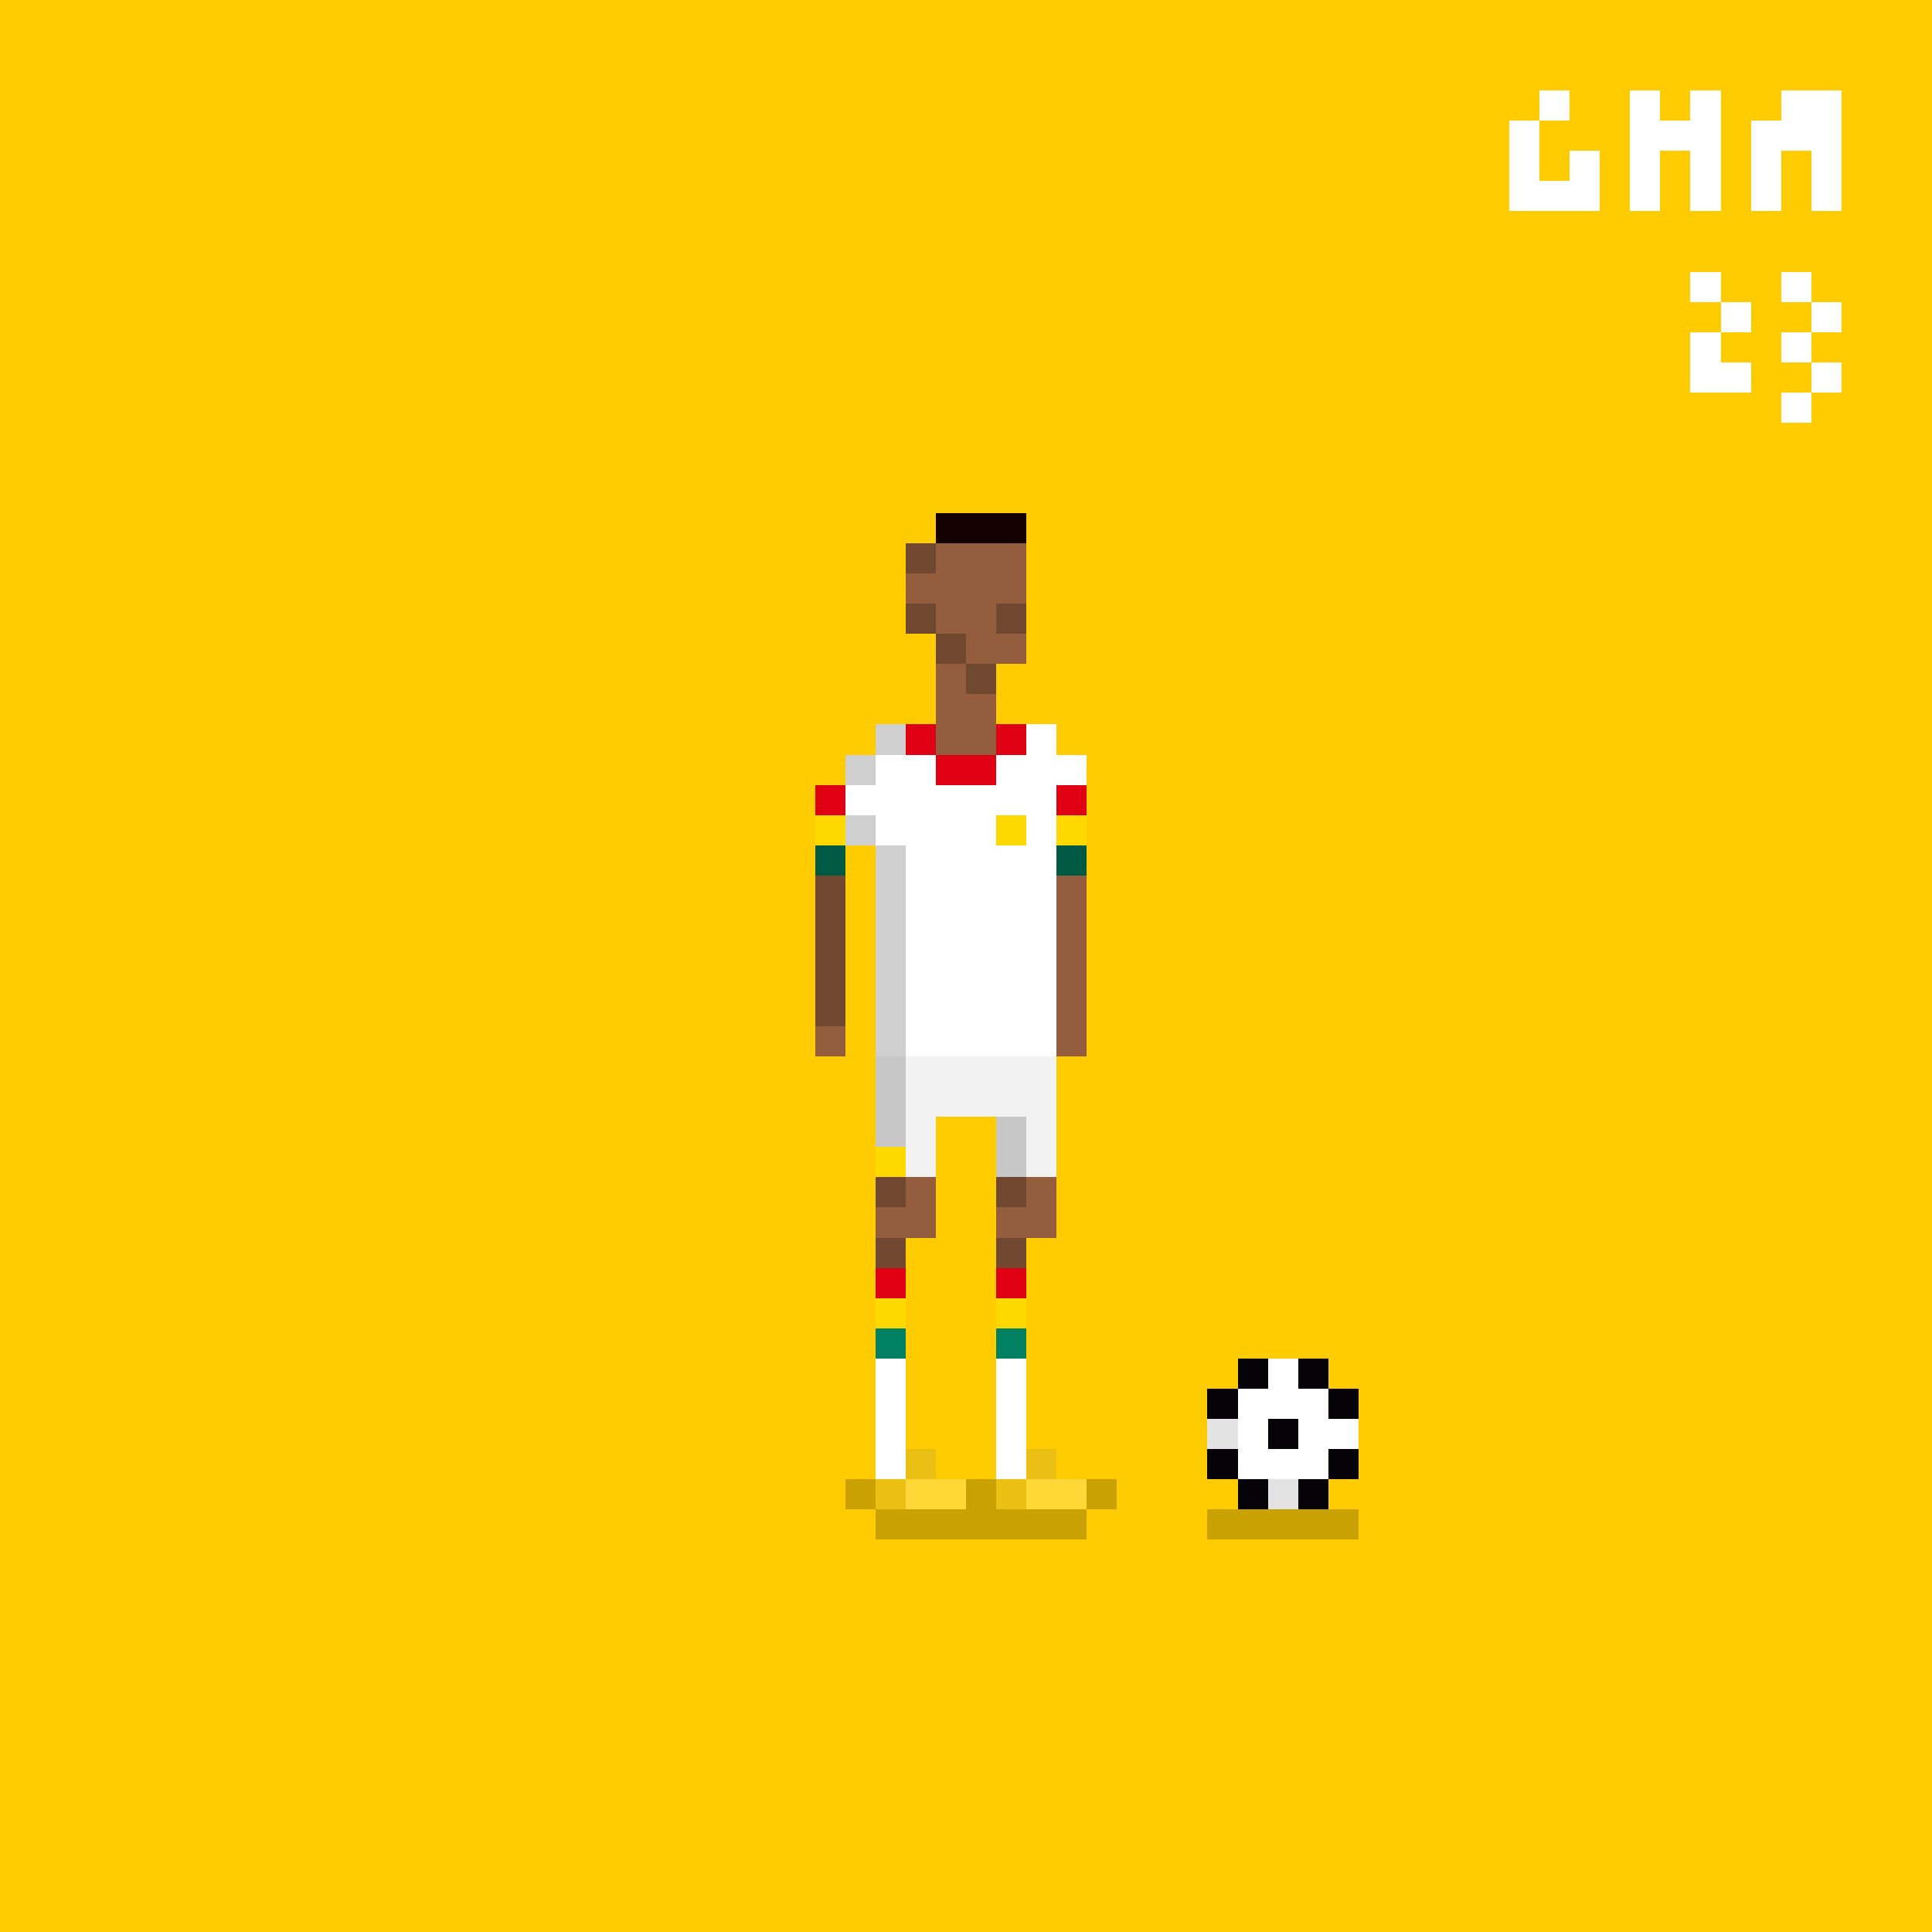 <?xml version="1.0"  encoding="UTF-8"?><svg xmlns="http://www.w3.org/2000/svg" shape-rendering="crispEdges" width="320" height="320"><rect width="320px" height="320px" fill="#ffcc02" /><rect fill="#70472f" height="5px" width="5px" x="155px" y="85px" /><rect fill="#70472f" height="5px" width="5px" x="160px" y="85px" /><rect fill="#70472f" height="5px" width="5px" x="150px" y="90px" /><rect fill="#945e3e" height="5px" width="5px" x="155px" y="90px" /><rect fill="#945e3e" height="5px" width="5px" x="160px" y="90px" /><rect fill="#945e3e" height="5px" width="5px" x="165px" y="90px" /><rect fill="#945e3e" height="5px" width="5px" x="150px" y="95px" /><rect fill="#945e3e" height="5px" width="5px" x="155px" y="95px" /><rect fill="#945e3e" height="5px" width="5px" x="160px" y="95px" /><rect fill="#945e3e" height="5px" width="5px" x="165px" y="95px" /><rect fill="#70472f" height="5px" width="5px" x="150px" y="100px" /><rect fill="#945e3e" height="5px" width="5px" x="155px" y="100px" /><rect fill="#945e3e" height="5px" width="5px" x="160px" y="100px" /><rect fill="#70472f" height="5px" width="5px" x="165px" y="100px" /><rect fill="#70472f" height="5px" width="5px" x="155px" y="105px" /><rect fill="#945e3e" height="5px" width="5px" x="160px" y="105px" /><rect fill="#945e3e" height="5px" width="5px" x="165px" y="105px" /><rect fill="#945e3e" height="5px" width="5px" x="155px" y="110px" /><rect fill="#70472f" height="5px" width="5px" x="160px" y="110px" /><rect fill="#945e3e" height="5px" width="5px" x="155px" y="115px" /><rect fill="#945e3e" height="5px" width="5px" x="160px" y="115px" /><rect fill="#70472f" height="5px" width="5px" x="145px" y="120px" /><rect fill="#70472f" height="5px" width="5px" x="150px" y="120px" /><rect fill="#945e3e" height="5px" width="5px" x="155px" y="120px" /><rect fill="#945e3e" height="5px" width="5px" x="160px" y="120px" /><rect fill="#945e3e" height="5px" width="5px" x="165px" y="120px" /><rect fill="#945e3e" height="5px" width="5px" x="170px" y="120px" /><rect fill="#70472f" height="5px" width="5px" x="140px" y="125px" /><rect fill="#945e3e" height="5px" width="5px" x="145px" y="125px" /><rect fill="#945e3e" height="5px" width="5px" x="150px" y="125px" /><rect fill="#945e3e" height="5px" width="5px" x="155px" y="125px" /><rect fill="#945e3e" height="5px" width="5px" x="160px" y="125px" /><rect fill="#945e3e" height="5px" width="5px" x="165px" y="125px" /><rect fill="#945e3e" height="5px" width="5px" x="170px" y="125px" /><rect fill="#945e3e" height="5px" width="5px" x="175px" y="125px" /><rect fill="#70472f" height="5px" width="5px" x="135px" y="130px" /><rect fill="#945e3e" height="5px" width="5px" x="140px" y="130px" /><rect fill="#945e3e" height="5px" width="5px" x="145px" y="130px" /><rect fill="#945e3e" height="5px" width="5px" x="150px" y="130px" /><rect fill="#945e3e" height="5px" width="5px" x="155px" y="130px" /><rect fill="#945e3e" height="5px" width="5px" x="160px" y="130px" /><rect fill="#945e3e" height="5px" width="5px" x="165px" y="130px" /><rect fill="#945e3e" height="5px" width="5px" x="170px" y="130px" /><rect fill="#945e3e" height="5px" width="5px" x="175px" y="130px" /><rect fill="#70472f" height="5px" width="5px" x="135px" y="135px" /><rect fill="#70472f" height="5px" width="5px" x="140px" y="135px" /><rect fill="#945e3e" height="5px" width="5px" x="145px" y="135px" /><rect fill="#945e3e" height="5px" width="5px" x="150px" y="135px" /><rect fill="#945e3e" height="5px" width="5px" x="155px" y="135px" /><rect fill="#945e3e" height="5px" width="5px" x="160px" y="135px" /><rect fill="#945e3e" height="5px" width="5px" x="165px" y="135px" /><rect fill="#945e3e" height="5px" width="5px" x="170px" y="135px" /><rect fill="#945e3e" height="5px" width="5px" x="175px" y="135px" /><rect fill="#70472f" height="5px" width="5px" x="135px" y="140px" /><rect fill="#70472f" height="5px" width="5px" x="145px" y="140px" /><rect fill="#70472f" height="5px" width="5px" x="150px" y="140px" /><rect fill="#70472f" height="5px" width="5px" x="155px" y="140px" /><rect fill="#945e3e" height="5px" width="5px" x="160px" y="140px" /><rect fill="#70472f" height="5px" width="5px" x="165px" y="140px" /><rect fill="#70472f" height="5px" width="5px" x="170px" y="140px" /><rect fill="#945e3e" height="5px" width="5px" x="175px" y="140px" /><rect fill="#70472f" height="5px" width="5px" x="135px" y="145px" /><rect fill="#70472f" height="5px" width="5px" x="145px" y="145px" /><rect fill="#945e3e" height="5px" width="5px" x="150px" y="145px" /><rect fill="#945e3e" height="5px" width="5px" x="155px" y="145px" /><rect fill="#945e3e" height="5px" width="5px" x="160px" y="145px" /><rect fill="#945e3e" height="5px" width="5px" x="165px" y="145px" /><rect fill="#70472f" height="5px" width="5px" x="170px" y="145px" /><rect fill="#945e3e" height="5px" width="5px" x="175px" y="145px" /><rect fill="#70472f" height="5px" width="5px" x="135px" y="150px" /><rect fill="#70472f" height="5px" width="5px" x="145px" y="150px" /><rect fill="#945e3e" height="5px" width="5px" x="150px" y="150px" /><rect fill="#70472f" height="5px" width="5px" x="155px" y="150px" /><rect fill="#945e3e" height="5px" width="5px" x="160px" y="150px" /><rect fill="#70472f" height="5px" width="5px" x="165px" y="150px" /><rect fill="#70472f" height="5px" width="5px" x="170px" y="150px" /><rect fill="#945e3e" height="5px" width="5px" x="175px" y="150px" /><rect fill="#70472f" height="5px" width="5px" x="135px" y="155px" /><rect fill="#70472f" height="5px" width="5px" x="145px" y="155px" /><rect fill="#945e3e" height="5px" width="5px" x="150px" y="155px" /><rect fill="#945e3e" height="5px" width="5px" x="155px" y="155px" /><rect fill="#70472f" height="5px" width="5px" x="160px" y="155px" /><rect fill="#945e3e" height="5px" width="5px" x="165px" y="155px" /><rect fill="#70472f" height="5px" width="5px" x="170px" y="155px" /><rect fill="#945e3e" height="5px" width="5px" x="175px" y="155px" /><rect fill="#70472f" height="5px" width="5px" x="135px" y="160px" /><rect fill="#70472f" height="5px" width="5px" x="145px" y="160px" /><rect fill="#945e3e" height="5px" width="5px" x="150px" y="160px" /><rect fill="#70472f" height="5px" width="5px" x="155px" y="160px" /><rect fill="#945e3e" height="5px" width="5px" x="160px" y="160px" /><rect fill="#70472f" height="5px" width="5px" x="165px" y="160px" /><rect fill="#70472f" height="5px" width="5px" x="170px" y="160px" /><rect fill="#945e3e" height="5px" width="5px" x="175px" y="160px" /><rect fill="#70472f" height="5px" width="5px" x="135px" y="165px" /><rect fill="#70472f" height="5px" width="5px" x="145px" y="165px" /><rect fill="#945e3e" height="5px" width="5px" x="150px" y="165px" /><rect fill="#945e3e" height="5px" width="5px" x="155px" y="165px" /><rect fill="#70472f" height="5px" width="5px" x="160px" y="165px" /><rect fill="#945e3e" height="5px" width="5px" x="165px" y="165px" /><rect fill="#70472f" height="5px" width="5px" x="170px" y="165px" /><rect fill="#945e3e" height="5px" width="5px" x="175px" y="165px" /><rect fill="#945e3e" height="5px" width="5px" x="135px" y="170px" /><rect fill="#70472f" height="5px" width="5px" x="145px" y="170px" /><rect fill="#945e3e" height="5px" width="5px" x="150px" y="170px" /><rect fill="#945e3e" height="5px" width="5px" x="155px" y="170px" /><rect fill="#945e3e" height="5px" width="5px" x="160px" y="170px" /><rect fill="#945e3e" height="5px" width="5px" x="165px" y="170px" /><rect fill="#945e3e" height="5px" width="5px" x="170px" y="170px" /><rect fill="#945e3e" height="5px" width="5px" x="175px" y="170px" /><rect fill="#70472f" height="5px" width="5px" x="145px" y="175px" /><rect fill="#945e3e" height="5px" width="5px" x="150px" y="175px" /><rect fill="#945e3e" height="5px" width="5px" x="155px" y="175px" /><rect fill="#945e3e" height="5px" width="5px" x="160px" y="175px" /><rect fill="#945e3e" height="5px" width="5px" x="165px" y="175px" /><rect fill="#945e3e" height="5px" width="5px" x="170px" y="175px" /><rect fill="#70472f" height="5px" width="5px" x="145px" y="180px" /><rect fill="#945e3e" height="5px" width="5px" x="150px" y="180px" /><rect fill="#945e3e" height="5px" width="5px" x="155px" y="180px" /><rect fill="#945e3e" height="5px" width="5px" x="160px" y="180px" /><rect fill="#945e3e" height="5px" width="5px" x="165px" y="180px" /><rect fill="#945e3e" height="5px" width="5px" x="170px" y="180px" /><rect fill="#70472f" height="5px" width="5px" x="145px" y="185px" /><rect fill="#945e3e" height="5px" width="5px" x="150px" y="185px" /><rect fill="#70472f" height="5px" width="5px" x="165px" y="185px" /><rect fill="#945e3e" height="5px" width="5px" x="170px" y="185px" /><rect fill="#70472f" height="5px" width="5px" x="145px" y="190px" /><rect fill="#945e3e" height="5px" width="5px" x="150px" y="190px" /><rect fill="#70472f" height="5px" width="5px" x="165px" y="190px" /><rect fill="#945e3e" height="5px" width="5px" x="170px" y="190px" /><rect fill="#70472f" height="5px" width="5px" x="145px" y="195px" /><rect fill="#945e3e" height="5px" width="5px" x="150px" y="195px" /><rect fill="#70472f" height="5px" width="5px" x="165px" y="195px" /><rect fill="#945e3e" height="5px" width="5px" x="170px" y="195px" /><rect fill="#945e3e" height="5px" width="5px" x="145px" y="200px" /><rect fill="#945e3e" height="5px" width="5px" x="150px" y="200px" /><rect fill="#945e3e" height="5px" width="5px" x="165px" y="200px" /><rect fill="#945e3e" height="5px" width="5px" x="170px" y="200px" /><rect fill="#70472f" height="5px" width="5px" x="145px" y="205px" /><rect fill="#70472f" height="5px" width="5px" x="165px" y="205px" /><rect fill="#70472f" height="5px" width="5px" x="145px" y="210px" /><rect fill="#70472f" height="5px" width="5px" x="165px" y="210px" /><rect fill="#945e3e" height="5px" width="5px" x="145px" y="215px" /><rect fill="#945e3e" height="5px" width="5px" x="165px" y="215px" /><rect fill="#945e3e" height="5px" width="5px" x="145px" y="220px" /><rect fill="#945e3e" height="5px" width="5px" x="165px" y="220px" /><rect fill="#945e3e" height="5px" width="5px" x="145px" y="225px" /><rect fill="#945e3e" height="5px" width="5px" x="165px" y="225px" /><rect fill="#050308" height="5px" width="5px" x="205px" y="225px" /><rect fill="#ffffff" height="5px" width="5px" x="210px" y="225px" /><rect fill="#050308" height="5px" width="5px" x="215px" y="225px" /><rect fill="#945e3e" height="5px" width="5px" x="145px" y="230px" /><rect fill="#945e3e" height="5px" width="5px" x="165px" y="230px" /><rect fill="#050308" height="5px" width="5px" x="200px" y="230px" /><rect fill="#ffffff" height="5px" width="5px" x="205px" y="230px" /><rect fill="#ffffff" height="5px" width="5px" x="210px" y="230px" /><rect fill="#ffffff" height="5px" width="5px" x="215px" y="230px" /><rect fill="#050308" height="5px" width="5px" x="220px" y="230px" /><rect fill="#945e3e" height="5px" width="5px" x="145px" y="235px" /><rect fill="#945e3e" height="5px" width="5px" x="165px" y="235px" /><rect fill="#e3e3e3" height="5px" width="5px" x="200px" y="235px" /><rect fill="#ffffff" height="5px" width="5px" x="205px" y="235px" /><rect fill="#050308" height="5px" width="5px" x="210px" y="235px" /><rect fill="#ffffff" height="5px" width="5px" x="215px" y="235px" /><rect fill="#ffffff" height="5px" width="5px" x="220px" y="235px" /><rect fill="#945e3e" height="5px" width="5px" x="145px" y="240px" /><rect fill="#945e3e" height="5px" width="5px" x="165px" y="240px" /><rect fill="#050308" height="5px" width="5px" x="200px" y="240px" /><rect fill="#ffffff" height="5px" width="5px" x="205px" y="240px" /><rect fill="#ffffff" height="5px" width="5px" x="210px" y="240px" /><rect fill="#ffffff" height="5px" width="5px" x="215px" y="240px" /><rect fill="#050308" height="5px" width="5px" x="220px" y="240px" /><rect fill="#050308" height="5px" opacity="0.212" width="5px" x="140px" y="245px" /><rect fill="#945e3e" height="5px" width="5px" x="145px" y="245px" /><rect fill="#70472f" height="5px" width="5px" x="150px" y="245px" /><rect fill="#050308" height="5px" opacity="0.212" width="5px" x="155px" y="245px" /><rect fill="#050308" height="5px" opacity="0.212" width="5px" x="160px" y="245px" /><rect fill="#945e3e" height="5px" width="5px" x="165px" y="245px" /><rect fill="#70472f" height="5px" width="5px" x="170px" y="245px" /><rect fill="#050308" height="5px" opacity="0.212" width="5px" x="175px" y="245px" /><rect fill="#050308" height="5px" opacity="0.212" width="5px" x="180px" y="245px" /><rect fill="#050308" height="5px" width="5px" x="205px" y="245px" /><rect fill="#e3e3e3" height="5px" width="5px" x="210px" y="245px" /><rect fill="#050308" height="5px" width="5px" x="215px" y="245px" /><rect fill="#050308" height="5px" opacity="0.212" width="5px" x="145px" y="250px" /><rect fill="#050308" height="5px" opacity="0.212" width="5px" x="150px" y="250px" /><rect fill="#050308" height="5px" opacity="0.212" width="5px" x="155px" y="250px" /><rect fill="#050308" height="5px" opacity="0.212" width="5px" x="160px" y="250px" /><rect fill="#050308" height="5px" opacity="0.212" width="5px" x="165px" y="250px" /><rect fill="#050308" height="5px" opacity="0.212" width="5px" x="170px" y="250px" /><rect fill="#050308" height="5px" opacity="0.212" width="5px" x="175px" y="250px" /><rect fill="#050308" height="5px" opacity="0.212" width="5px" x="200px" y="250px" /><rect fill="#050308" height="5px" opacity="0.212" width="5px" x="205px" y="250px" /><rect fill="#050308" height="5px" opacity="0.212" width="5px" x="210px" y="250px" /><rect fill="#050308" height="5px" opacity="0.212" width="5px" x="215px" y="250px" /><rect fill="#050308" height="5px" opacity="0.212" width="5px" x="220px" y="250px" /><rect fill="#ffffff" height="5px" width="5px" x="255px" y="15px" /><rect fill="#ffffff" height="5px" width="5px" x="270px" y="15px" /><rect fill="#ffffff" height="5px" width="5px" x="280px" y="15px" /><rect fill="#ffffff" height="5px" width="5px" x="295px" y="15px" /><rect fill="#ffffff" height="5px" width="5px" x="300px" y="15px" /><rect fill="#ffffff" height="5px" width="5px" x="250px" y="20px" /><rect fill="#ffffff" height="5px" width="5px" x="270px" y="20px" /><rect fill="#ffffff" height="5px" width="5px" x="275px" y="20px" /><rect fill="#ffffff" height="5px" width="5px" x="280px" y="20px" /><rect fill="#ffffff" height="5px" width="5px" x="290px" y="20px" /><rect fill="#ffffff" height="5px" width="5px" x="295px" y="20px" /><rect fill="#ffffff" height="5px" width="5px" x="300px" y="20px" /><rect fill="#ffffff" height="5px" width="5px" x="250px" y="25px" /><rect fill="#ffffff" height="5px" width="5px" x="260px" y="25px" /><rect fill="#ffffff" height="5px" width="5px" x="270px" y="25px" /><rect fill="#ffffff" height="5px" width="5px" x="280px" y="25px" /><rect fill="#ffffff" height="5px" width="5px" x="290px" y="25px" /><rect fill="#ffffff" height="5px" width="5px" x="300px" y="25px" /><rect fill="#ffffff" height="5px" width="5px" x="250px" y="30px" /><rect fill="#ffffff" height="5px" width="5px" x="255px" y="30px" /><rect fill="#ffffff" height="5px" width="5px" x="260px" y="30px" /><rect fill="#ffffff" height="5px" width="5px" x="270px" y="30px" /><rect fill="#ffffff" height="5px" width="5px" x="280px" y="30px" /><rect fill="#ffffff" height="5px" width="5px" x="290px" y="30px" /><rect fill="#ffffff" height="5px" width="5px" x="300px" y="30px" /><rect fill="#cfcfcf" height="5px" width="5px" x="145px" y="120px" /><rect fill="#e00013" height="5px" width="5px" x="150px" y="120px" /><rect fill="#e00013" height="5px" width="5px" x="165px" y="120px" /><rect fill="#ffffff" height="5px" width="5px" x="170px" y="120px" /><rect fill="#cfcfcf" height="5px" width="5px" x="140px" y="125px" /><rect fill="#ffffff" height="5px" width="5px" x="145px" y="125px" /><rect fill="#ffffff" height="5px" width="5px" x="150px" y="125px" /><rect fill="#e00013" height="5px" width="5px" x="155px" y="125px" /><rect fill="#e00013" height="5px" width="5px" x="160px" y="125px" /><rect fill="#ffffff" height="5px" width="5px" x="165px" y="125px" /><rect fill="#ffffff" height="5px" width="5px" x="170px" y="125px" /><rect fill="#ffffff" height="5px" width="5px" x="175px" y="125px" /><rect fill="#e00013" height="5px" width="5px" x="135px" y="130px" /><rect fill="#ffffff" height="5px" width="5px" x="140px" y="130px" /><rect fill="#ffffff" height="5px" width="5px" x="145px" y="130px" /><rect fill="#ffffff" height="5px" width="5px" x="150px" y="130px" /><rect fill="#ffffff" height="5px" width="5px" x="155px" y="130px" /><rect fill="#ffffff" height="5px" width="5px" x="160px" y="130px" /><rect fill="#ffffff" height="5px" width="5px" x="165px" y="130px" /><rect fill="#ffffff" height="5px" width="5px" x="170px" y="130px" /><rect fill="#e00013" height="5px" width="5px" x="175px" y="130px" /><rect fill="#fdd900" height="5px" width="5px" x="135px" y="135px" /><rect fill="#cfcfcf" height="5px" width="5px" x="140px" y="135px" /><rect fill="#ffffff" height="5px" width="5px" x="145px" y="135px" /><rect fill="#ffffff" height="5px" width="5px" x="150px" y="135px" /><rect fill="#ffffff" height="5px" width="5px" x="155px" y="135px" /><rect fill="#ffffff" height="5px" width="5px" x="160px" y="135px" /><rect fill="#fdd900" height="5px" width="5px" x="165px" y="135px" /><rect fill="#ffffff" height="5px" width="5px" x="170px" y="135px" /><rect fill="#fdd900" height="5px" width="5px" x="175px" y="135px" /><rect fill="#005943" height="5px" width="5px" x="135px" y="140px" /><rect fill="#cfcfcf" height="5px" width="5px" x="145px" y="140px" /><rect fill="#ffffff" height="5px" width="5px" x="150px" y="140px" /><rect fill="#ffffff" height="5px" width="5px" x="155px" y="140px" /><rect fill="#ffffff" height="5px" width="5px" x="160px" y="140px" /><rect fill="#ffffff" height="5px" width="5px" x="165px" y="140px" /><rect fill="#ffffff" height="5px" width="5px" x="170px" y="140px" /><rect fill="#005943" height="5px" width="5px" x="175px" y="140px" /><rect fill="#cfcfcf" height="5px" width="5px" x="145px" y="145px" /><rect fill="#ffffff" height="5px" width="5px" x="150px" y="145px" /><rect fill="#ffffff" height="5px" width="5px" x="155px" y="145px" /><rect fill="#ffffff" height="5px" width="5px" x="160px" y="145px" /><rect fill="#ffffff" height="5px" width="5px" x="165px" y="145px" /><rect fill="#ffffff" height="5px" width="5px" x="170px" y="145px" /><rect fill="#cfcfcf" height="5px" width="5px" x="145px" y="150px" /><rect fill="#ffffff" height="5px" width="5px" x="150px" y="150px" /><rect fill="#ffffff" height="5px" width="5px" x="155px" y="150px" /><rect fill="#ffffff" height="5px" width="5px" x="160px" y="150px" /><rect fill="#ffffff" height="5px" width="5px" x="165px" y="150px" /><rect fill="#ffffff" height="5px" width="5px" x="170px" y="150px" /><rect fill="#cfcfcf" height="5px" width="5px" x="145px" y="155px" /><rect fill="#ffffff" height="5px" width="5px" x="150px" y="155px" /><rect fill="#ffffff" height="5px" width="5px" x="155px" y="155px" /><rect fill="#ffffff" height="5px" width="5px" x="160px" y="155px" /><rect fill="#ffffff" height="5px" width="5px" x="165px" y="155px" /><rect fill="#ffffff" height="5px" width="5px" x="170px" y="155px" /><rect fill="#cfcfcf" height="5px" width="5px" x="145px" y="160px" /><rect fill="#ffffff" height="5px" width="5px" x="150px" y="160px" /><rect fill="#ffffff" height="5px" width="5px" x="155px" y="160px" /><rect fill="#ffffff" height="5px" width="5px" x="160px" y="160px" /><rect fill="#ffffff" height="5px" width="5px" x="165px" y="160px" /><rect fill="#ffffff" height="5px" width="5px" x="170px" y="160px" /><rect fill="#cfcfcf" height="5px" width="5px" x="145px" y="165px" /><rect fill="#ffffff" height="5px" width="5px" x="150px" y="165px" /><rect fill="#ffffff" height="5px" width="5px" x="155px" y="165px" /><rect fill="#ffffff" height="5px" width="5px" x="160px" y="165px" /><rect fill="#ffffff" height="5px" width="5px" x="165px" y="165px" /><rect fill="#ffffff" height="5px" width="5px" x="170px" y="165px" /><rect fill="#cfcfcf" height="5px" width="5px" x="145px" y="170px" /><rect fill="#ffffff" height="5px" width="5px" x="150px" y="170px" /><rect fill="#ffffff" height="5px" width="5px" x="155px" y="170px" /><rect fill="#ffffff" height="5px" width="5px" x="160px" y="170px" /><rect fill="#ffffff" height="5px" width="5px" x="165px" y="170px" /><rect fill="#ffffff" height="5px" width="5px" x="170px" y="170px" /><rect fill="#c7c7c7" height="5px" width="5px" x="145px" y="175px" /><rect fill="#f2f2f2" height="5px" width="5px" x="150px" y="175px" /><rect fill="#f2f2f2" height="5px" width="5px" x="155px" y="175px" /><rect fill="#f2f2f2" height="5px" width="5px" x="160px" y="175px" /><rect fill="#f2f2f2" height="5px" width="5px" x="165px" y="175px" /><rect fill="#f2f2f2" height="5px" width="5px" x="170px" y="175px" /><rect fill="#c7c7c7" height="5px" width="5px" x="145px" y="180px" /><rect fill="#f2f2f2" height="5px" width="5px" x="150px" y="180px" /><rect fill="#f2f2f2" height="5px" width="5px" x="155px" y="180px" /><rect fill="#f2f2f2" height="5px" width="5px" x="160px" y="180px" /><rect fill="#f2f2f2" height="5px" width="5px" x="165px" y="180px" /><rect fill="#f2f2f2" height="5px" width="5px" x="170px" y="180px" /><rect fill="#c7c7c7" height="5px" width="5px" x="145px" y="185px" /><rect fill="#f2f2f2" height="5px" width="5px" x="150px" y="185px" /><rect fill="#c7c7c7" height="5px" width="5px" x="165px" y="185px" /><rect fill="#f2f2f2" height="5px" width="5px" x="170px" y="185px" /><rect fill="#fdd900" height="5px" width="5px" x="145px" y="190px" /><rect fill="#f2f2f2" height="5px" width="5px" x="150px" y="190px" /><rect fill="#c7c7c7" height="5px" width="5px" x="165px" y="190px" /><rect fill="#f2f2f2" height="5px" width="5px" x="170px" y="190px" /><rect fill="#e00013" height="5px" width="5px" x="145px" y="210px" /><rect fill="#e00013" height="5px" width="5px" x="165px" y="210px" /><rect fill="#fdd900" height="5px" width="5px" x="145px" y="215px" /><rect fill="#fdd900" height="5px" width="5px" x="165px" y="215px" /><rect fill="#018062" height="5px" width="5px" x="145px" y="220px" /><rect fill="#018062" height="5px" width="5px" x="165px" y="220px" /><rect fill="#ffffff" height="5px" width="5px" x="145px" y="225px" /><rect fill="#ffffff" height="5px" width="5px" x="165px" y="225px" /><rect fill="#ffffff" height="5px" width="5px" x="145px" y="230px" /><rect fill="#ffffff" height="5px" width="5px" x="165px" y="230px" /><rect fill="#ffffff" height="5px" width="5px" x="145px" y="235px" /><rect fill="#ffffff" height="5px" width="5px" x="165px" y="235px" /><rect fill="#ffffff" height="5px" width="5px" x="145px" y="240px" /><rect fill="#ffffff" height="5px" width="5px" x="165px" y="240px" /><rect fill="#ffffff" height="5px" width="5px" x="280px" y="45px" /><rect fill="#ffffff" height="5px" width="5px" x="295px" y="45px" /><rect fill="#ffffff" height="5px" width="5px" x="285px" y="50px" /><rect fill="#ffffff" height="5px" width="5px" x="300px" y="50px" /><rect fill="#ffffff" height="5px" width="5px" x="280px" y="55px" /><rect fill="#ffffff" height="5px" width="5px" x="295px" y="55px" /><rect fill="#ffffff" height="5px" width="5px" x="280px" y="60px" /><rect fill="#ffffff" height="5px" width="5px" x="285px" y="60px" /><rect fill="#ffffff" height="5px" width="5px" x="300px" y="60px" /><rect fill="#ffffff" height="5px" width="5px" x="295px" y="65px" /><rect fill="#ebbf13" height="5px" width="5px" x="150px" y="240px" /><rect fill="#ebbf13" height="5px" width="5px" x="170px" y="240px" /><rect fill="#ebbf13" height="5px" width="5px" x="145px" y="245px" /><rect fill="#ffd736" height="5px" width="5px" x="150px" y="245px" /><rect fill="#ffd736" height="5px" width="5px" x="155px" y="245px" /><rect fill="#ebbf13" height="5px" width="5px" x="165px" y="245px" /><rect fill="#ffd736" height="5px" width="5px" x="170px" y="245px" /><rect fill="#ffd736" height="5px" width="5px" x="175px" y="245px" /><rect fill="#140000" height="5px" width="5px" x="155px" y="85px" /><rect fill="#140000" height="5px" width="5px" x="160px" y="85px" /><rect fill="#140000" height="5px" width="5px" x="165px" y="85px" /></svg>